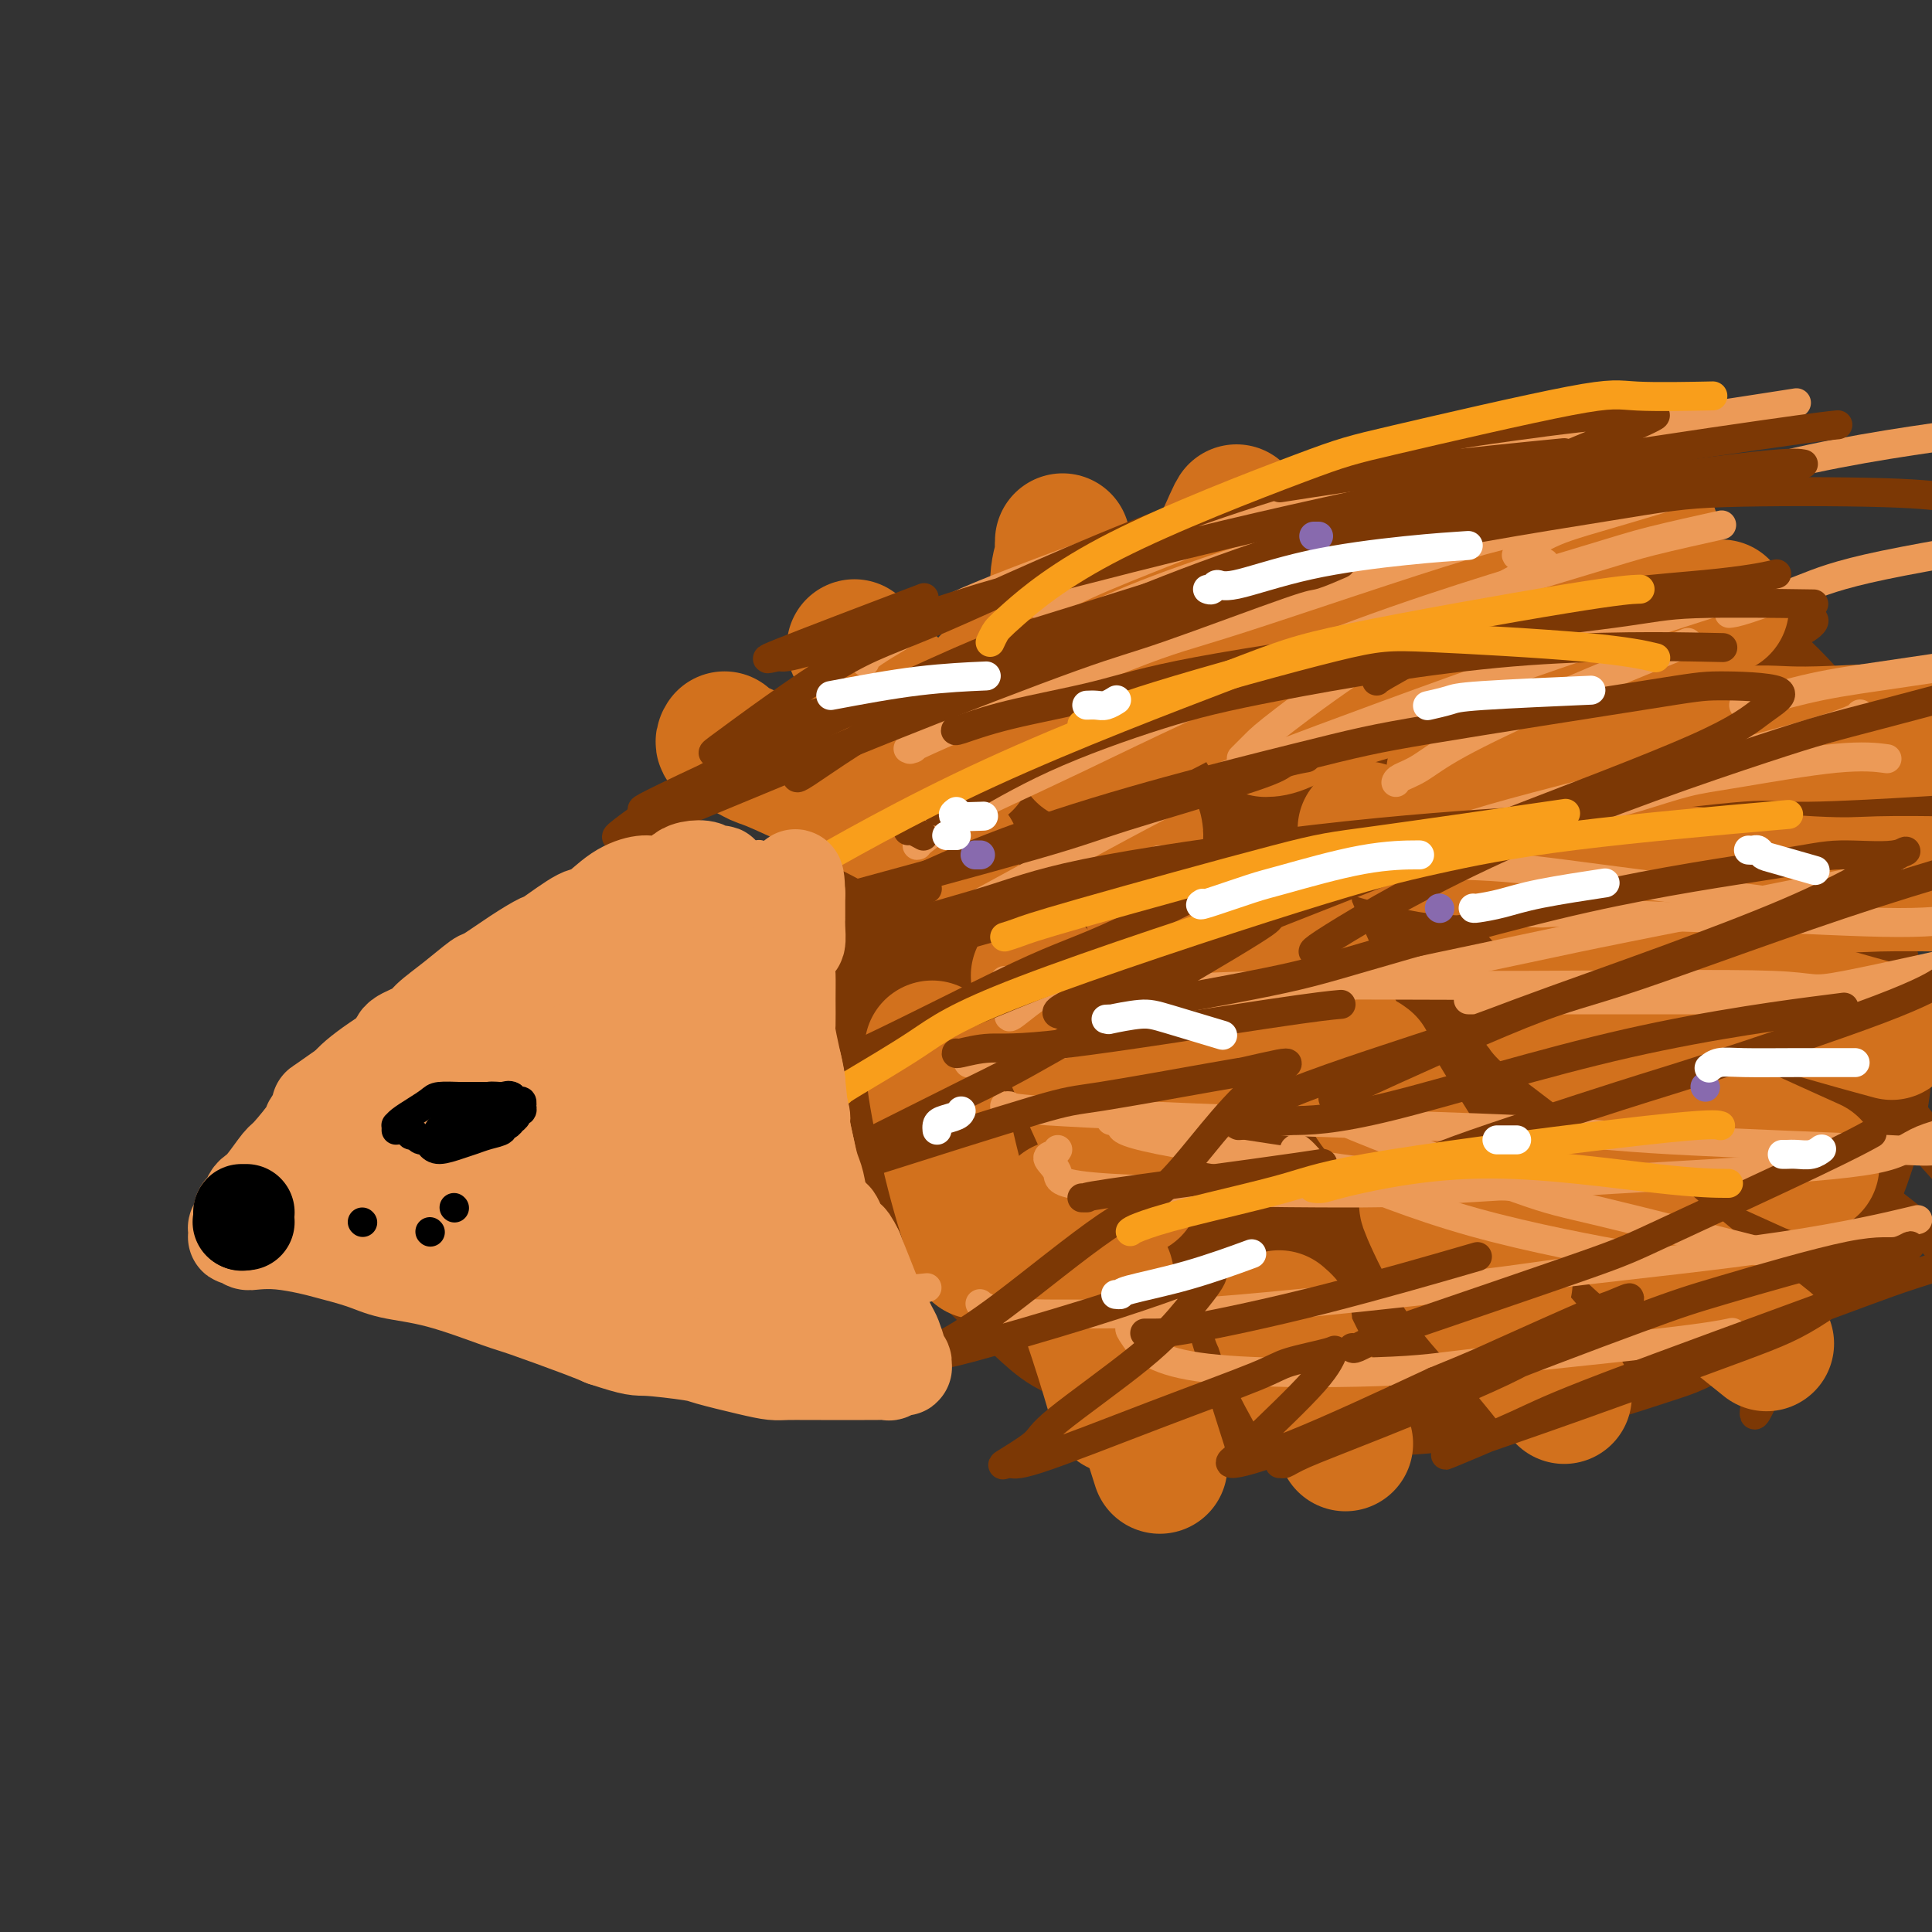 <svg viewBox='0 0 400 400' version='1.1' xmlns='http://www.w3.org/2000/svg' xmlns:xlink='http://www.w3.org/1999/xlink'><rect x="0" y="0" width="400" height="400" fill="#333333" stroke="none"/><g fill='none' stroke='#7C3805' stroke-width='6' stroke-linecap='round' stroke-linejoin='round'><path d='M159,159c-4.041,1.729 -8.081,3.457 1,0c9.081,-3.457 31.285,-12.100 38,-14c6.715,-1.900 -2.058,2.941 -7,6c-4.942,3.059 -6.054,4.335 -7,5c-0.946,0.665 -1.727,0.720 -2,1c-0.273,0.280 -0.037,0.787 0,1c0.037,0.213 -0.123,0.133 3,-2c3.123,-2.133 9.530,-6.320 18,-11c8.470,-4.680 19.004,-9.855 25,-13c5.996,-3.145 7.456,-4.260 14,-7c6.544,-2.740 18.173,-7.104 27,-10c8.827,-2.896 14.850,-4.323 18,-5c3.150,-0.677 3.425,-0.605 5,-1c1.575,-0.395 4.450,-1.256 5,-1c0.550,0.256 -1.225,1.628 -3,3'/><path d='M294,111c-3.753,2.359 -11.636,6.755 -16,9c-4.364,2.245 -5.210,2.338 -11,5c-5.790,2.662 -16.523,7.893 -22,11c-5.477,3.107 -5.696,4.091 -10,7c-4.304,2.909 -12.692,7.742 -18,11c-5.308,3.258 -7.535,4.942 -9,6c-1.465,1.058 -2.169,1.490 3,0c5.169,-1.490 16.210,-4.902 22,-7c5.790,-2.098 6.329,-2.881 14,-6c7.671,-3.119 22.473,-8.573 30,-11c7.527,-2.427 7.781,-1.828 13,-3c5.219,-1.172 15.405,-4.116 22,-6c6.595,-1.884 9.598,-2.707 11,-3c1.402,-0.293 1.201,-0.055 2,0c0.799,0.055 2.597,-0.074 1,1c-1.597,1.074 -6.589,3.350 -9,5c-2.411,1.650 -2.240,2.673 -8,6c-5.760,3.327 -17.451,8.956 -23,12c-5.549,3.044 -4.955,3.502 -9,6c-4.045,2.498 -12.729,7.035 -18,10c-5.271,2.965 -7.130,4.359 -8,5c-0.870,0.641 -0.750,0.529 -1,1c-0.250,0.471 -0.871,1.524 6,-1c6.871,-2.524 21.233,-8.627 29,-12c7.767,-3.373 8.940,-4.018 16,-7c7.060,-2.982 20.008,-8.302 31,-12c10.992,-3.698 20.029,-5.775 25,-7c4.971,-1.225 5.877,-1.599 8,-2c2.123,-0.401 5.464,-0.829 7,-1c1.536,-0.171 1.268,-0.086 1,0'/><path d='M373,128c5.924,-0.555 0.234,3.056 -3,4c-3.234,0.944 -4.011,-0.780 -7,4c-2.989,4.780 -8.189,16.065 -4,19c4.189,2.935 17.768,-2.480 24,-5c6.232,-2.520 5.118,-2.147 7,-2c1.882,0.147 6.759,0.066 9,0c2.241,-0.066 1.847,-0.119 2,0c0.153,0.119 0.854,0.410 -1,2c-1.854,1.590 -6.264,4.479 -9,6c-2.736,1.521 -3.799,1.675 -7,3c-3.201,1.325 -8.540,3.822 -14,6c-5.460,2.178 -11.040,4.037 -14,5c-2.960,0.963 -3.300,1.030 -6,1c-2.700,-0.030 -7.760,-0.156 -10,0c-2.240,0.156 -1.658,0.593 -3,0c-1.342,-0.593 -4.607,-2.215 -7,-4c-2.393,-1.785 -3.915,-3.731 -5,-5c-1.085,-1.269 -1.732,-1.860 -3,-3c-1.268,-1.140 -3.158,-2.827 -4,-4c-0.842,-1.173 -0.638,-1.830 -1,-2c-0.362,-0.170 -1.290,0.146 -1,0c0.290,-0.146 1.797,-0.756 3,-1c1.203,-0.244 2.101,-0.122 3,0'/><path d='M322,152c3.510,0.124 9.287,0.934 16,2c6.713,1.066 14.364,2.387 19,3c4.636,0.613 6.259,0.518 11,1c4.741,0.482 12.601,1.540 17,2c4.399,0.460 5.336,0.320 8,1c2.664,0.680 7.054,2.178 10,3c2.946,0.822 4.446,0.966 5,1c0.554,0.034 0.161,-0.044 0,0c-0.161,0.044 -0.089,0.209 -5,0c-4.911,-0.209 -14.804,-0.791 -20,-1c-5.196,-0.209 -5.696,-0.046 -13,0c-7.304,0.046 -21.411,-0.024 -29,0c-7.589,0.024 -8.661,0.144 -15,1c-6.339,0.856 -17.947,2.450 -26,4c-8.053,1.550 -12.553,3.056 -15,4c-2.447,0.944 -2.843,1.325 -4,2c-1.157,0.675 -3.075,1.644 -2,2c1.075,0.356 5.141,0.100 8,0c2.859,-0.100 4.509,-0.045 13,-1c8.491,-0.955 23.822,-2.921 32,-4c8.178,-1.079 9.203,-1.271 16,-2c6.797,-0.729 19.367,-1.996 29,-3c9.633,-1.004 16.329,-1.744 20,-2c3.671,-0.256 4.316,-0.028 6,0c1.684,0.028 4.406,-0.145 5,0c0.594,0.145 -0.941,0.606 -2,1c-1.059,0.394 -1.643,0.719 -9,3c-7.357,2.281 -21.487,6.519 -29,9c-7.513,2.481 -8.407,3.207 -15,6c-6.593,2.793 -18.884,7.655 -27,11c-8.116,3.345 -12.058,5.172 -16,7'/><path d='M310,202c-16.195,6.077 -7.683,2.770 -5,2c2.683,-0.770 -0.461,0.995 -2,2c-1.539,1.005 -1.471,1.248 1,1c2.471,-0.248 7.345,-0.987 16,-3c8.655,-2.013 21.092,-5.300 28,-7c6.908,-1.700 8.289,-1.815 14,-3c5.711,-1.185 15.752,-3.442 23,-5c7.248,-1.558 11.702,-2.419 14,-3c2.298,-0.581 2.438,-0.884 3,-1c0.562,-0.116 1.544,-0.045 2,0c0.456,0.045 0.385,0.065 -1,0c-1.385,-0.065 -4.084,-0.213 -10,0c-5.916,0.213 -15.049,0.789 -20,1c-4.951,0.211 -5.722,0.057 -10,0c-4.278,-0.057 -12.065,-0.017 -16,0c-3.935,0.017 -4.019,0.013 -6,0c-1.981,-0.013 -5.860,-0.033 -8,0c-2.140,0.033 -2.543,0.120 -3,0c-0.457,-0.120 -0.970,-0.446 -1,0c-0.030,0.446 0.421,1.665 4,4c3.579,2.335 10.284,5.785 14,8c3.716,2.215 4.443,3.196 9,6c4.557,2.804 12.943,7.430 17,10c4.057,2.570 3.785,3.085 7,6c3.215,2.915 9.918,8.229 13,11c3.082,2.771 2.542,2.998 4,5c1.458,2.002 4.913,5.780 7,8c2.087,2.220 2.807,2.884 3,3c0.193,0.116 -0.140,-0.315 0,0c0.140,0.315 0.754,1.376 0,0c-0.754,-1.376 -2.877,-5.188 -5,-9'/><path d='M402,238c-1.541,-2.398 -2.893,-3.893 -6,-8c-3.107,-4.107 -7.971,-10.827 -14,-17c-6.029,-6.173 -13.225,-11.801 -17,-15c-3.775,-3.199 -4.128,-3.970 -7,-6c-2.872,-2.030 -8.264,-5.319 -11,-7c-2.736,-1.681 -2.818,-1.755 -4,-2c-1.182,-0.245 -3.464,-0.662 -5,-1c-1.536,-0.338 -2.325,-0.597 -2,1c0.325,1.597 1.765,5.051 3,7c1.235,1.949 2.266,2.392 7,8c4.734,5.608 13.170,16.380 18,22c4.830,5.620 6.055,6.088 10,10c3.945,3.912 10.611,11.268 14,15c3.389,3.732 3.502,3.839 5,5c1.498,1.161 4.382,3.377 6,5c1.618,1.623 1.969,2.653 2,3c0.031,0.347 -0.260,0.010 -1,-1c-0.740,-1.010 -1.930,-2.693 -4,-4c-2.070,-1.307 -5.019,-2.236 -8,-8c-2.981,-5.764 -5.995,-16.361 -10,-10c-4.005,6.361 -9.003,29.681 -14,53'/><path d='M364,288c-1.970,8.646 0.104,3.760 1,2c0.896,-1.760 0.616,-0.393 0,0c-0.616,0.393 -1.566,-0.186 -2,-1c-0.434,-0.814 -0.353,-1.861 -3,-6c-2.647,-4.139 -8.021,-11.370 -13,-20c-4.979,-8.630 -9.562,-18.659 -12,-24c-2.438,-5.341 -2.731,-5.995 -5,-10c-2.269,-4.005 -6.515,-11.362 -9,-15c-2.485,-3.638 -3.209,-3.558 -4,-5c-0.791,-1.442 -1.650,-4.405 -3,-6c-1.350,-1.595 -3.191,-1.822 -4,-2c-0.809,-0.178 -0.584,-0.306 -1,0c-0.416,0.306 -1.471,1.045 -2,2c-0.529,0.955 -0.531,2.124 0,7c0.531,4.876 1.595,13.457 4,22c2.405,8.543 6.151,17.047 8,22c1.849,4.953 1.802,6.356 3,10c1.198,3.644 3.642,9.530 5,14c1.358,4.470 1.631,7.525 2,9c0.369,1.475 0.835,1.369 1,2c0.165,0.631 0.028,2.001 0,2c-0.028,-0.001 0.054,-1.371 0,-1c-0.054,0.371 -0.245,2.482 -3,-1c-2.755,-3.482 -8.076,-12.556 -11,-18c-2.924,-5.444 -3.452,-7.256 -6,-13c-2.548,-5.744 -7.116,-15.420 -11,-23c-3.884,-7.580 -7.082,-13.063 -9,-16c-1.918,-2.937 -2.555,-3.329 -4,-5c-1.445,-1.671 -3.699,-4.620 -5,-6c-1.301,-1.380 -1.651,-1.190 -2,-1'/><path d='M279,207c-2.285,-2.477 -2.496,-2.669 -3,-2c-0.504,0.669 -1.299,2.201 -2,3c-0.701,0.799 -1.307,0.867 0,5c1.307,4.133 4.525,12.331 6,17c1.475,4.669 1.205,5.809 3,11c1.795,5.191 5.655,14.432 9,22c3.345,7.568 6.175,13.461 8,17c1.825,3.539 2.645,4.722 4,7c1.355,2.278 3.244,5.651 4,7c0.756,1.349 0.378,0.675 0,0'/></g>
<g fill='none' stroke='#7C3805' stroke-width='28' stroke-linecap='round' stroke-linejoin='round'><path d='M307,134c0.196,0.118 0.393,0.236 0,0c-0.393,-0.236 -1.374,-0.824 -4,-2c-2.626,-1.176 -6.896,-2.938 -9,-4c-2.104,-1.062 -2.041,-1.423 -6,-2c-3.959,-0.577 -11.941,-1.371 -16,-2c-4.059,-0.629 -4.196,-1.094 -8,-1c-3.804,0.094 -11.273,0.747 -19,2c-7.727,1.253 -15.710,3.107 -20,4c-4.290,0.893 -4.886,0.824 -9,4c-4.114,3.176 -11.746,9.596 -16,13c-4.254,3.404 -5.129,3.793 -8,8c-2.871,4.207 -7.737,12.233 -10,22c-2.263,9.767 -1.922,21.275 -2,28c-0.078,6.725 -0.573,8.668 1,15c1.573,6.332 5.214,17.053 12,27c6.786,9.947 16.716,19.120 22,24c5.284,4.880 5.923,5.465 14,8c8.077,2.535 23.594,7.019 32,9c8.406,1.981 9.702,1.460 17,1c7.298,-0.460 20.597,-0.860 33,-3c12.403,-2.140 23.910,-6.019 30,-8c6.090,-1.981 6.764,-2.062 12,-6c5.236,-3.938 15.034,-11.732 20,-16c4.966,-4.268 5.101,-5.010 7,-10c1.899,-4.990 5.563,-14.229 6,-24c0.437,-9.771 -2.351,-20.074 -4,-26c-1.649,-5.926 -2.157,-7.475 -5,-12c-2.843,-4.525 -8.020,-12.027 -15,-19c-6.980,-6.973 -15.764,-13.416 -21,-17c-5.236,-3.584 -6.925,-4.310 -13,-6c-6.075,-1.690 -16.538,-4.345 -27,-7'/><path d='M301,134c-8.329,-2.121 -9.151,-0.925 -15,0c-5.849,0.925 -16.726,1.578 -27,5c-10.274,3.422 -19.946,9.615 -25,12c-5.054,2.385 -5.490,0.964 -12,8c-6.510,7.036 -19.095,22.530 -24,31c-4.905,8.470 -2.129,9.918 -2,12c0.129,2.082 -2.389,4.799 -2,12c0.389,7.201 3.687,18.888 6,25c2.313,6.112 3.643,6.650 8,11c4.357,4.350 11.743,12.513 22,17c10.257,4.487 23.386,5.297 31,6c7.614,0.703 9.713,1.298 17,0c7.287,-1.298 19.761,-4.489 32,-10c12.239,-5.511 24.242,-13.343 31,-18c6.758,-4.657 8.271,-6.138 14,-11c5.729,-4.862 15.675,-13.103 21,-26c5.325,-12.897 6.030,-30.449 6,-39c-0.030,-8.551 -0.796,-8.102 -5,-13c-4.204,-4.898 -11.848,-15.144 -22,-21c-10.152,-5.856 -22.814,-7.322 -30,-8c-7.186,-0.678 -8.896,-0.568 -17,1c-8.104,1.568 -22.603,4.594 -35,10c-12.397,5.406 -22.693,13.191 -28,17c-5.307,3.809 -5.624,3.640 -11,10c-5.376,6.360 -15.811,19.248 -21,26c-5.189,6.752 -5.133,7.366 -7,13c-1.867,5.634 -5.656,16.286 -5,26c0.656,9.714 5.759,18.490 10,24c4.241,5.510 7.621,7.755 11,10'/><path d='M222,264c6.075,4.597 15.763,11.088 27,13c11.237,1.912 24.022,-0.755 31,-2c6.978,-1.245 8.149,-1.068 15,-5c6.851,-3.932 19.381,-11.972 26,-17c6.619,-5.028 7.325,-7.045 12,-12c4.675,-4.955 13.318,-12.850 18,-21c4.682,-8.150 5.403,-16.555 6,-21c0.597,-4.445 1.072,-4.930 -1,-9c-2.072,-4.070 -6.690,-11.725 -15,-17c-8.310,-5.275 -20.312,-8.171 -27,-10c-6.688,-1.829 -8.063,-2.593 -16,-2c-7.937,0.593 -22.437,2.543 -30,4c-7.563,1.457 -8.189,2.422 -13,5c-4.811,2.578 -13.807,6.769 -20,13c-6.193,6.231 -9.585,14.503 -12,19c-2.415,4.497 -3.855,5.220 -4,11c-0.145,5.780 1.005,16.617 2,22c0.995,5.383 1.837,5.310 6,9c4.163,3.690 11.649,11.141 21,15c9.351,3.859 20.566,4.125 27,4c6.434,-0.125 8.086,-0.642 14,-3c5.914,-2.358 16.091,-6.558 24,-13c7.909,-6.442 13.551,-15.125 17,-20c3.449,-4.875 4.704,-5.941 6,-11c1.296,-5.059 2.634,-14.112 3,-19c0.366,-4.888 -0.238,-5.613 -3,-9c-2.762,-3.387 -7.682,-9.438 -15,-13c-7.318,-3.562 -17.034,-4.635 -23,-5c-5.966,-0.365 -8.183,-0.021 -13,1c-4.817,1.021 -12.233,2.720 -19,6c-6.767,3.280 -12.883,8.140 -19,13'/><path d='M247,190c-4.069,3.087 -4.743,4.305 -6,10c-1.257,5.695 -3.099,15.865 -4,22c-0.901,6.135 -0.863,8.233 1,11c1.863,2.767 5.550,6.204 8,9c2.450,2.796 3.662,4.953 8,6c4.338,1.047 11.801,0.985 16,1c4.199,0.015 5.133,0.106 9,-2c3.867,-2.106 10.668,-6.409 14,-9c3.332,-2.591 3.196,-3.468 4,-6c0.804,-2.532 2.549,-6.718 2,-11c-0.549,-4.282 -3.391,-8.661 -5,-11c-1.609,-2.339 -1.984,-2.638 -6,-4c-4.016,-1.362 -11.675,-3.788 -16,-5c-4.325,-1.212 -5.318,-1.211 -9,0c-3.682,1.211 -10.052,3.632 -14,6c-3.948,2.368 -5.474,4.684 -7,7'/><path d='M242,214c-3.393,2.777 -1.377,3.218 -1,5c0.377,1.782 -0.887,4.905 2,8c2.887,3.095 9.923,6.164 14,8c4.077,1.836 5.195,2.440 11,1c5.805,-1.440 16.296,-4.925 22,-7c5.704,-2.075 6.621,-2.740 10,-6c3.379,-3.260 9.219,-9.114 13,-14c3.781,-4.886 5.501,-8.803 6,-11c0.499,-2.197 -0.224,-2.673 -1,-4c-0.776,-1.327 -1.605,-3.505 -5,-5c-3.395,-1.495 -9.354,-2.305 -13,-3c-3.646,-0.695 -4.978,-1.273 -9,0c-4.022,1.273 -10.734,4.398 -14,6c-3.266,1.602 -3.086,1.681 -5,4c-1.914,2.319 -5.922,6.877 -8,11c-2.078,4.123 -2.224,7.810 -2,10c0.224,2.190 0.820,2.882 2,5c1.180,2.118 2.943,5.662 7,7c4.057,1.338 10.407,0.468 14,0c3.593,-0.468 4.430,-0.536 8,-3c3.570,-2.464 9.874,-7.324 13,-10c3.126,-2.676 3.076,-3.169 4,-5c0.924,-1.831 2.824,-5.000 3,-7c0.176,-2.000 -1.371,-2.830 -2,-4c-0.629,-1.170 -0.340,-2.678 -4,-3c-3.660,-0.322 -11.269,0.544 -15,1c-3.731,0.456 -3.583,0.503 -6,2c-2.417,1.497 -7.401,4.442 -10,7c-2.599,2.558 -2.815,4.727 -3,6c-0.185,1.273 -0.339,1.649 0,3c0.339,1.351 1.169,3.675 2,6'/><path d='M275,222c1.811,1.980 5.337,2.429 7,3c1.663,0.571 1.462,1.263 4,0c2.538,-1.263 7.815,-4.481 10,-6c2.185,-1.519 1.278,-1.341 2,-3c0.722,-1.659 3.074,-5.156 3,-8c-0.074,-2.844 -2.574,-5.034 -4,-6c-1.426,-0.966 -1.777,-0.709 -5,-1c-3.223,-0.291 -9.317,-1.130 -16,3c-6.683,4.130 -13.956,13.231 -18,19c-4.044,5.769 -4.858,8.207 -7,12c-2.142,3.793 -5.612,8.941 -7,11c-1.388,2.059 -0.694,1.030 0,0'/></g>
<g fill='none' stroke='#D2711D' stroke-width='28' stroke-linecap='round' stroke-linejoin='round'><path d='M186,155c0.000,0.000 0.100,0.100 0.1,0.1'/><path d='M150,153c-0.229,0.368 -0.459,0.735 0,1c0.459,0.265 1.605,0.426 3,1c1.395,0.574 3.038,1.559 4,2c0.962,0.441 1.244,0.336 5,2c3.756,1.664 10.986,5.095 15,7c4.014,1.905 4.811,2.282 8,4c3.189,1.718 8.768,4.777 11,6c2.232,1.223 1.116,0.612 0,0'/><path d='M177,134c-0.092,-0.065 -0.185,-0.129 0,0c0.185,0.129 0.646,0.453 1,1c0.354,0.547 0.600,1.318 1,2c0.400,0.682 0.952,1.276 3,3c2.048,1.724 5.590,4.580 9,8c3.410,3.420 6.689,7.406 8,9c1.311,1.594 0.656,0.797 0,0'/><path d='M220,112c0.011,0.454 0.022,0.908 0,1c-0.022,0.092 -0.075,-0.179 0,0c0.075,0.179 0.280,0.808 0,2c-0.280,1.192 -1.044,2.948 -1,6c0.044,3.052 0.896,7.398 2,14c1.104,6.602 2.458,15.458 3,19c0.542,3.542 0.271,1.771 0,0'/><path d='M256,106c-0.186,0.294 -0.373,0.588 -1,2c-0.627,1.412 -1.696,3.942 -3,6c-1.304,2.058 -2.844,3.644 -5,8c-2.156,4.356 -4.926,11.480 -7,17c-2.074,5.520 -3.450,9.434 -4,11c-0.550,1.566 -0.275,0.783 0,0'/><path d='M205,141c3.054,-1.234 6.108,-2.469 9,-4c2.892,-1.531 5.620,-3.359 13,-7c7.380,-3.641 19.410,-9.096 32,-14c12.590,-4.904 25.740,-9.258 31,-11c5.260,-1.742 2.630,-0.871 0,0'/><path d='M237,148c-0.058,0.229 -0.116,0.458 1,0c1.116,-0.458 3.407,-1.605 6,-3c2.593,-1.395 5.488,-3.040 13,-6c7.512,-2.960 19.643,-7.237 33,-12c13.357,-4.763 27.942,-10.013 37,-13c9.058,-2.987 12.588,-3.711 14,-4c1.412,-0.289 0.706,-0.145 0,0'/><path d='M262,151c0.891,-0.012 1.782,-0.025 4,-1c2.218,-0.975 5.763,-2.913 16,-6c10.237,-3.087 27.167,-7.322 38,-10c10.833,-2.678 15.571,-3.798 21,-5c5.429,-1.202 11.551,-2.486 14,-3c2.449,-0.514 1.224,-0.257 0,0'/><path d='M301,160c0.328,0.304 0.657,0.608 3,0c2.343,-0.608 6.702,-2.128 11,-3c4.298,-0.872 8.536,-1.095 17,-2c8.464,-0.905 21.155,-2.490 28,-3c6.845,-0.510 7.843,0.055 14,0c6.157,-0.055 17.473,-0.730 22,-1c4.527,-0.270 2.263,-0.135 0,0'/><path d='M284,172c-1.157,-0.335 -2.314,-0.671 0,0c2.314,0.671 8.098,2.348 12,3c3.902,0.652 5.924,0.280 13,1c7.076,0.720 19.208,2.533 32,4c12.792,1.467 26.243,2.589 34,3c7.757,0.411 9.819,0.111 14,0c4.181,-0.111 10.480,-0.032 13,0c2.520,0.032 1.260,0.016 0,0'/><path d='M319,184c-0.076,0.407 -0.153,0.815 0,1c0.153,0.185 0.535,0.149 2,1c1.465,0.851 4.011,2.590 6,4c1.989,1.410 3.420,2.491 9,5c5.580,2.509 15.310,6.445 26,10c10.690,3.555 22.340,6.730 27,8c4.660,1.270 2.330,0.635 0,0'/><path d='M319,208c0.557,0.468 1.114,0.937 1,1c-0.114,0.063 -0.898,-0.279 2,2c2.898,2.279 9.478,7.178 13,10c3.522,2.822 3.987,3.568 11,7c7.013,3.432 20.575,9.552 26,12c5.425,2.448 2.712,1.224 0,0'/><path d='M328,244c0.142,-0.332 0.284,-0.663 1,0c0.716,0.663 2.006,2.322 3,4c0.994,1.678 1.691,3.375 8,9c6.309,5.625 18.231,15.179 23,19c4.769,3.821 2.384,1.911 0,0'/><path d='M296,250c-0.531,-0.743 -1.062,-1.486 0,1c1.062,2.486 3.718,8.203 7,13c3.282,4.797 7.191,8.676 11,13c3.809,4.324 7.517,9.093 9,11c1.483,1.907 0.742,0.954 0,0'/><path d='M265,273c-0.149,-0.129 -0.298,-0.257 0,0c0.298,0.257 1.044,0.900 1,1c-0.044,0.100 -0.878,-0.344 0,2c0.878,2.344 3.467,7.477 6,12c2.533,4.523 5.009,8.435 6,10c0.991,1.565 0.495,0.782 0,0'/><path d='M229,264c0.155,0.607 0.310,1.214 0,1c-0.310,-0.214 -1.083,-1.250 1,6c2.083,7.250 7.024,22.786 9,29c1.976,6.214 0.988,3.107 0,0'/><path d='M220,250c0.429,0.207 0.858,0.415 1,2c0.142,1.585 -0.003,4.549 1,9c1.003,4.451 3.155,10.391 5,16c1.845,5.609 3.384,10.888 4,13c0.616,2.112 0.308,1.056 0,0'/><path d='M193,217c0.089,2.577 0.179,5.155 1,10c0.821,4.845 2.375,11.958 4,18c1.625,6.042 3.321,11.012 4,13c0.679,1.988 0.339,0.994 0,0'/><path d='M215,202c0.164,0.155 0.329,0.309 1,2c0.671,1.691 1.850,4.917 4,10c2.150,5.083 5.271,12.022 8,18c2.729,5.978 5.065,10.994 6,13c0.935,2.006 0.467,1.003 0,0'/><path d='M235,172c0.112,0.549 0.223,1.097 0,1c-0.223,-0.097 -0.781,-0.841 1,6c1.781,6.841 5.903,21.265 9,30c3.097,8.735 5.171,11.781 6,13c0.829,1.219 0.415,0.609 0,0'/><path d='M266,188c-0.190,0.268 -0.381,0.536 1,4c1.381,3.464 4.333,10.125 7,16c2.667,5.875 5.048,10.964 6,13c0.952,2.036 0.476,1.018 0,0'/><path d='M283,220c-1.378,-1.022 -2.756,-2.044 2,6c4.756,8.044 15.644,25.156 20,32c4.356,6.844 2.178,3.422 0,0'/><path d='M285,229c-1.067,-1.533 -2.133,-3.067 3,4c5.133,7.067 16.467,22.733 21,29c4.533,6.267 2.267,3.133 0,0'/></g>
<g fill='none' stroke='#EC9A57' stroke-width='6' stroke-linecap='round' stroke-linejoin='round'><path d='M257,157c1.040,-1.042 2.080,-2.084 3,-3c0.920,-0.916 1.719,-1.707 6,-5c4.281,-3.293 12.044,-9.089 20,-14c7.956,-4.911 16.103,-8.938 22,-12c5.897,-3.062 9.542,-5.161 11,-6c1.458,-0.839 0.729,-0.420 0,0'/><path d='M289,162c0.093,-0.288 0.186,-0.576 1,-1c0.814,-0.424 2.348,-0.984 4,-2c1.652,-1.016 3.422,-2.489 8,-5c4.578,-2.511 11.963,-6.061 21,-10c9.037,-3.939 19.725,-8.268 24,-10c4.275,-1.732 2.138,-0.866 0,0'/><path d='M328,167c0.614,0.145 1.228,0.290 3,0c1.772,-0.290 4.704,-1.016 8,-2c3.296,-0.984 6.958,-2.225 10,-3c3.042,-0.775 5.465,-1.084 11,-2c5.535,-0.916 14.183,-2.439 20,-3c5.817,-0.561 8.805,-0.160 10,0c1.195,0.160 0.598,0.080 0,0'/><path d='M317,189c0.258,-0.009 0.516,-0.018 1,0c0.484,0.018 1.196,0.062 2,0c0.804,-0.062 1.702,-0.231 8,0c6.298,0.231 17.997,0.860 24,1c6.003,0.140 6.310,-0.210 13,0c6.690,0.210 19.763,0.980 28,1c8.237,0.020 11.639,-0.708 13,-1c1.361,-0.292 0.680,-0.146 0,0'/><path d='M304,207c1.242,0.000 2.485,0.000 9,0c6.515,0.000 18.303,0.000 31,0c12.697,0.000 26.303,0.000 35,0c8.697,-0.000 12.485,0.000 14,0c1.515,-0.000 0.758,0.000 0,0'/><path d='M278,232c0.009,-0.029 0.019,-0.059 0,0c-0.019,0.059 -0.066,0.206 7,3c7.066,2.794 21.244,8.233 29,11c7.756,2.767 9.088,2.860 18,5c8.912,2.140 25.403,6.326 32,8c6.597,1.674 3.298,0.837 0,0'/><path d='M268,238c0.219,-0.202 0.438,-0.403 1,0c0.562,0.403 1.465,1.412 2,2c0.535,0.588 0.700,0.756 6,3c5.300,2.244 15.735,6.566 28,10c12.265,3.434 26.362,5.981 32,7c5.638,1.019 2.819,0.509 0,0'/><path d='M230,232c0.913,0.243 1.826,0.485 2,1c0.174,0.515 -0.393,1.301 8,3c8.393,1.699 25.744,4.311 38,6c12.256,1.689 19.415,2.455 26,3c6.585,0.545 12.596,0.870 15,1c2.404,0.130 1.202,0.065 0,0'/><path d='M203,220c-2.442,0.188 -4.884,0.376 2,-1c6.884,-1.376 23.095,-4.315 32,-6c8.905,-1.685 10.506,-2.115 24,-5c13.494,-2.885 38.881,-8.223 52,-11c13.119,-2.777 13.970,-2.992 24,-5c10.030,-2.008 29.239,-5.810 40,-8c10.761,-2.190 13.075,-2.769 14,-3c0.925,-0.231 0.463,-0.116 0,0'/><path d='M209,210c-0.141,0.472 -0.283,0.943 1,0c1.283,-0.943 3.989,-3.302 7,-5c3.011,-1.698 6.327,-2.736 20,-8c13.673,-5.264 37.702,-14.756 51,-20c13.298,-5.244 15.863,-6.241 30,-10c14.137,-3.759 39.845,-10.281 53,-14c13.155,-3.719 13.759,-4.634 14,-5c0.241,-0.366 0.121,-0.183 0,0'/><path d='M198,189c-2.215,1.491 -4.431,2.983 3,-1c7.431,-3.983 24.508,-13.440 35,-19c10.492,-5.560 14.400,-7.222 27,-12c12.600,-4.778 33.892,-12.671 52,-19c18.108,-6.329 33.031,-11.094 39,-13c5.969,-1.906 2.985,-0.953 0,0'/><path d='M190,175c-0.210,0.075 -0.420,0.151 1,-1c1.420,-1.151 4.471,-3.528 9,-6c4.529,-2.472 10.536,-5.038 23,-11c12.464,-5.962 31.384,-15.321 51,-23c19.616,-7.679 39.928,-13.677 51,-17c11.072,-3.323 12.904,-3.972 17,-5c4.096,-1.028 10.456,-2.437 13,-3c2.544,-0.563 1.272,-0.282 0,0'/><path d='M188,155c0.793,-0.112 1.586,-0.223 1,0c-0.586,0.223 -2.551,0.782 6,-3c8.551,-3.782 27.618,-11.904 38,-16c10.382,-4.096 12.080,-4.167 24,-8c11.920,-3.833 34.061,-11.430 46,-15c11.939,-3.570 13.676,-3.115 18,-4c4.324,-0.885 11.235,-3.110 14,-4c2.765,-0.890 1.382,-0.445 0,0'/><path d='M196,144c-0.165,-0.279 -0.330,-0.558 2,-2c2.330,-1.442 7.154,-4.047 13,-7c5.846,-2.953 12.713,-6.252 19,-9c6.287,-2.748 11.995,-4.943 24,-9c12.005,-4.057 30.309,-9.977 46,-14c15.691,-4.023 28.769,-6.149 34,-7c5.231,-0.851 2.616,-0.425 0,0'/><path d='M179,137c0.054,0.055 0.109,0.110 0,0c-0.109,-0.110 -0.380,-0.385 2,-2c2.380,-1.615 7.413,-4.570 12,-7c4.587,-2.430 8.729,-4.336 21,-9c12.271,-4.664 32.671,-12.085 52,-18c19.329,-5.915 37.589,-10.323 48,-13c10.411,-2.677 12.975,-3.622 14,-4c1.025,-0.378 0.513,-0.189 0,0'/><path d='M215,125c0.357,0.279 0.715,0.558 2,0c1.285,-0.558 3.498,-1.952 8,-4c4.502,-2.048 11.293,-4.749 17,-7c5.707,-2.251 10.330,-4.051 23,-8c12.670,-3.949 33.386,-10.048 45,-13c11.614,-2.952 14.127,-2.756 24,-4c9.873,-1.244 27.107,-3.927 34,-5c6.893,-1.073 3.447,-0.537 0,0'/><path d='M314,115c-0.111,-0.052 -0.222,-0.104 1,-1c1.222,-0.896 3.777,-2.635 7,-4c3.223,-1.365 7.115,-2.355 16,-5c8.885,-2.645 22.765,-6.943 37,-10c14.235,-3.057 28.826,-4.871 37,-6c8.174,-1.129 9.931,-1.573 14,-2c4.069,-0.427 10.448,-0.836 13,-1c2.552,-0.164 1.276,-0.082 0,0'/><path d='M358,127c0.703,-0.076 1.406,-0.152 4,-1c2.594,-0.848 7.078,-2.469 11,-4c3.922,-1.531 7.280,-2.971 17,-5c9.720,-2.029 25.801,-4.647 34,-6c8.199,-1.353 8.515,-1.441 16,-2c7.485,-0.559 22.139,-1.588 28,-2c5.861,-0.412 2.931,-0.206 0,0'/><path d='M361,146c0.694,-0.141 1.388,-0.283 4,-1c2.612,-0.717 7.143,-2.010 12,-3c4.857,-0.990 10.042,-1.677 19,-3c8.958,-1.323 21.690,-3.282 33,-4c11.310,-0.718 21.199,-0.193 28,0c6.801,0.193 10.515,0.055 12,0c1.485,-0.055 0.743,-0.028 0,0'/><path d='M240,178c1.371,0.025 2.742,0.050 4,0c1.258,-0.050 2.403,-0.174 13,0c10.597,0.174 30.644,0.644 42,1c11.356,0.356 14.019,0.596 25,2c10.981,1.404 30.280,3.973 38,5c7.720,1.027 3.860,0.514 0,0'/><path d='M208,203c0.171,0.318 0.341,0.636 2,1c1.659,0.364 4.806,0.775 10,1c5.194,0.225 12.437,0.263 19,0c6.563,-0.263 12.448,-0.829 25,-1c12.552,-0.171 31.772,0.051 52,0c20.228,-0.051 41.463,-0.374 51,0c9.537,0.374 7.375,1.447 15,0c7.625,-1.447 25.036,-5.413 32,-7c6.964,-1.587 3.482,-0.793 0,0'/><path d='M208,229c0.473,-0.065 0.947,-0.131 1,0c0.053,0.131 -0.313,0.458 8,1c8.313,0.542 25.306,1.297 45,2c19.694,0.703 42.087,1.353 55,2c12.913,0.647 16.344,1.292 29,2c12.656,0.708 34.537,1.478 45,2c10.463,0.522 9.509,0.794 16,-2c6.491,-2.794 20.426,-8.656 26,-11c5.574,-2.344 2.787,-1.172 0,0'/><path d='M219,238c-0.242,0.378 -0.483,0.757 -1,1c-0.517,0.243 -1.309,0.351 -1,1c0.309,0.649 1.720,1.839 2,3c0.280,1.161 -0.571,2.293 11,3c11.571,0.707 35.564,0.990 48,1c12.436,0.010 13.317,-0.253 25,-1c11.683,-0.747 34.169,-1.976 51,-3c16.831,-1.024 28.006,-1.841 34,-3c5.994,-1.159 6.806,-2.658 10,-4c3.194,-1.342 8.770,-2.526 11,-3c2.230,-0.474 1.115,-0.237 0,0'/><path d='M203,270c-0.092,-0.082 -0.184,-0.165 0,0c0.184,0.165 0.642,0.577 2,1c1.358,0.423 3.614,0.856 9,1c5.386,0.144 13.900,0.000 20,0c6.100,-0.000 9.785,0.143 23,-1c13.215,-1.143 35.961,-3.571 48,-5c12.039,-1.429 13.371,-1.857 23,-3c9.629,-1.143 27.554,-3.000 41,-5c13.446,-2.000 22.413,-4.143 26,-5c3.587,-0.857 1.793,-0.429 0,0'/><path d='M235,274c0.111,0.437 0.222,0.875 0,1c-0.222,0.125 -0.776,-0.062 -1,0c-0.224,0.062 -0.118,0.371 1,2c1.118,1.629 3.246,4.576 13,6c9.754,1.424 27.133,1.323 37,1c9.867,-0.323 12.222,-0.870 22,-2c9.778,-1.130 26.979,-2.843 37,-4c10.021,-1.157 12.863,-1.759 14,-2c1.137,-0.241 0.568,-0.120 0,0'/></g>
<g fill='none' stroke='#7C3805' stroke-width='6' stroke-linecap='round' stroke-linejoin='round'><path d='M165,161c0.089,0.096 0.179,0.192 2,-1c1.821,-1.192 5.375,-3.673 9,-6c3.625,-2.327 7.321,-4.501 18,-10c10.679,-5.499 28.340,-14.325 48,-22c19.660,-7.675 41.318,-14.200 53,-18c11.682,-3.800 13.389,-4.874 25,-7c11.611,-2.126 33.126,-5.303 45,-7c11.874,-1.697 14.107,-1.913 15,-2c0.893,-0.087 0.447,-0.043 0,0'/><path d='M194,168c0.795,-0.065 1.589,-0.130 5,-2c3.411,-1.870 9.438,-5.545 17,-9c7.562,-3.455 16.659,-6.691 24,-9c7.341,-2.309 12.926,-3.691 25,-6c12.074,-2.309 30.635,-5.545 48,-7c17.365,-1.455 33.533,-1.130 40,-1c6.467,0.130 3.234,0.065 0,0'/><path d='M184,193c0.559,-0.411 1.118,-0.821 5,-2c3.882,-1.179 11.087,-3.125 17,-5c5.913,-1.875 10.533,-3.678 23,-6c12.467,-2.322 32.779,-5.164 50,-7c17.221,-1.836 31.349,-2.668 37,-3c5.651,-0.332 2.826,-0.166 0,0'/><path d='M198,218c-0.072,0.127 -0.144,0.255 1,0c1.144,-0.255 3.506,-0.891 6,-1c2.494,-0.109 5.122,0.311 16,-1c10.878,-1.311 30.006,-4.353 41,-6c10.994,-1.647 13.856,-1.899 15,-2c1.144,-0.101 0.572,-0.050 0,0'/><path d='M224,248c0.624,0.008 1.247,0.016 1,0c-0.247,-0.016 -1.365,-0.056 5,-1c6.365,-0.944 20.214,-2.793 29,-4c8.786,-1.207 12.510,-1.774 14,-2c1.490,-0.226 0.745,-0.113 0,0'/><path d='M237,276c0.526,-0.005 1.053,-0.010 2,0c0.947,0.010 2.316,0.033 8,-1c5.684,-1.033 15.684,-3.124 27,-6c11.316,-2.876 23.947,-6.536 29,-8c5.053,-1.464 2.526,-0.732 0,0'/><path d='M280,279c0.065,0.187 0.129,0.373 1,0c0.871,-0.373 2.547,-1.306 4,-2c1.453,-0.694 2.681,-1.150 11,-4c8.319,-2.850 23.729,-8.095 32,-11c8.271,-2.905 9.402,-3.469 17,-7c7.598,-3.531 21.661,-10.027 30,-14c8.339,-3.973 10.954,-5.421 12,-6c1.046,-0.579 0.523,-0.290 0,0'/><path d='M295,241c0.659,0.032 1.318,0.064 1,0c-0.318,-0.064 -1.611,-0.224 6,-3c7.611,-2.776 24.128,-8.166 33,-11c8.872,-2.834 10.100,-3.110 19,-6c8.900,-2.890 25.473,-8.393 35,-12c9.527,-3.607 12.008,-5.316 13,-6c0.992,-0.684 0.496,-0.342 0,0'/><path d='M276,227c0.889,-0.194 1.779,-0.388 1,0c-0.779,0.388 -3.225,1.357 4,-2c7.225,-3.357 24.123,-11.040 34,-15c9.877,-3.960 12.735,-4.196 24,-8c11.265,-3.804 30.937,-11.174 49,-17c18.063,-5.826 34.517,-10.107 44,-13c9.483,-2.893 11.995,-4.398 13,-5c1.005,-0.602 0.502,-0.301 0,0'/><path d='M275,198c-0.425,0.146 -0.850,0.292 -1,0c-0.150,-0.292 -0.026,-1.023 -1,-1c-0.974,0.023 -3.046,0.798 3,-3c6.046,-3.798 20.209,-12.170 38,-20c17.791,-7.830 39.209,-15.117 51,-19c11.791,-3.883 13.954,-4.360 24,-7c10.046,-2.640 27.974,-7.441 38,-10c10.026,-2.559 12.150,-2.874 13,-3c0.850,-0.126 0.425,-0.063 0,0'/><path d='M285,141c0.029,0.012 0.058,0.024 0,0c-0.058,-0.024 -0.203,-0.084 5,-3c5.203,-2.916 15.756,-8.689 28,-12c12.244,-3.311 26.181,-4.161 35,-5c8.819,-0.839 12.520,-1.668 14,-2c1.480,-0.332 0.740,-0.166 0,0'/><path d='M188,172c0.196,-0.113 0.393,-0.226 1,0c0.607,0.226 1.625,0.792 2,1c0.375,0.208 0.107,0.060 0,0c-0.107,-0.060 -0.054,-0.030 0,0'/><path d='M144,194c0.497,-0.267 0.994,-0.535 3,-1c2.006,-0.465 5.522,-1.129 9,-2c3.478,-0.871 6.918,-1.949 18,-5c11.082,-3.051 29.807,-8.075 40,-11c10.193,-2.925 11.853,-3.751 19,-6c7.147,-2.249 19.782,-5.923 26,-8c6.218,-2.077 6.020,-2.559 7,-3c0.980,-0.441 3.137,-0.840 4,-1c0.863,-0.160 0.431,-0.080 0,0'/><path d='M138,211c0.144,-0.012 0.289,-0.024 1,0c0.711,0.024 1.989,0.086 6,-1c4.011,-1.086 10.754,-3.318 16,-5c5.246,-1.682 8.994,-2.812 20,-6c11.006,-3.188 29.270,-8.434 39,-11c9.730,-2.566 10.927,-2.454 17,-4c6.073,-1.546 17.021,-4.751 22,-6c4.979,-1.249 3.989,-0.542 5,-1c1.011,-0.458 4.024,-2.080 -2,1c-6.024,3.080 -21.084,10.864 -30,15c-8.916,4.136 -11.688,4.625 -21,9c-9.312,4.375 -25.165,12.637 -37,18c-11.835,5.363 -19.654,7.826 -23,9c-3.346,1.174 -2.220,1.060 -6,3c-3.780,1.940 -12.465,5.933 2,0c14.465,-5.933 52.079,-21.793 70,-29c17.921,-7.207 16.150,-5.760 18,-6c1.850,-0.240 7.321,-2.167 13,-4c5.679,-1.833 11.566,-3.573 14,-4c2.434,-0.427 1.414,0.460 1,1c-0.414,0.540 -0.221,0.735 -9,6c-8.779,5.265 -26.530,15.602 -36,21c-9.470,5.398 -10.658,5.858 -17,9c-6.342,3.142 -17.837,8.968 -24,12c-6.163,3.032 -6.995,3.271 -8,4c-1.005,0.729 -2.182,1.947 -1,2c1.182,0.053 4.723,-1.057 14,-4c9.277,-2.943 24.291,-7.717 32,-10c7.709,-2.283 8.114,-2.076 14,-3c5.886,-0.924 17.253,-2.978 23,-4c5.747,-1.022 5.873,-1.011 6,-1'/><path d='M257,222c15.175,-3.466 9.114,-2.130 3,3c-6.114,5.130 -12.280,14.053 -17,19c-4.720,4.947 -7.994,5.917 -14,10c-6.006,4.083 -14.745,11.278 -21,16c-6.255,4.722 -10.027,6.971 -12,8c-1.973,1.029 -2.148,0.837 -2,1c0.148,0.163 0.618,0.682 1,1c0.382,0.318 0.678,0.434 6,-1c5.322,-1.434 15.672,-4.417 24,-7c8.328,-2.583 14.634,-4.765 18,-6c3.366,-1.235 3.791,-1.523 5,-2c1.209,-0.477 3.202,-1.144 3,0c-0.202,1.144 -2.599,4.097 -5,7c-2.401,2.903 -4.805,5.754 -10,10c-5.195,4.246 -13.182,9.887 -17,13c-3.818,3.113 -3.468,3.697 -5,5c-1.532,1.303 -4.947,3.324 -6,4c-1.053,0.676 0.257,0.007 1,0c0.743,-0.007 0.918,0.646 6,-1c5.082,-1.646 15.072,-5.593 24,-9c8.928,-3.407 16.795,-6.275 21,-8c4.205,-1.725 4.747,-2.308 7,-3c2.253,-0.692 6.215,-1.494 8,-2c1.785,-0.506 1.392,-0.715 1,0c-0.392,0.715 -0.782,2.354 -4,6c-3.218,3.646 -9.263,9.297 -12,12c-2.737,2.703 -2.167,2.456 -3,3c-0.833,0.544 -3.071,1.877 -2,2c1.071,0.123 5.449,-0.965 13,-4c7.551,-3.035 18.276,-8.018 29,-13'/><path d='M297,286c8.633,-3.525 9.214,-3.838 14,-6c4.786,-2.162 13.775,-6.174 18,-8c4.225,-1.826 3.686,-1.466 5,-2c1.314,-0.534 4.479,-1.962 3,-1c-1.479,0.962 -7.604,4.314 -12,7c-4.396,2.686 -7.062,4.705 -14,8c-6.938,3.295 -18.148,7.865 -26,11c-7.852,3.135 -12.346,4.833 -15,6c-2.654,1.167 -3.467,1.802 -4,2c-0.533,0.198 -0.784,-0.042 -1,0c-0.216,0.042 -0.397,0.367 5,-2c5.397,-2.367 16.370,-7.426 30,-13c13.630,-5.574 29.915,-11.662 39,-15c9.085,-3.338 10.968,-3.926 18,-6c7.032,-2.074 19.212,-5.633 26,-7c6.788,-1.367 8.184,-0.542 10,-1c1.816,-0.458 4.053,-2.200 1,0c-3.053,2.200 -11.395,8.342 -17,12c-5.605,3.658 -8.474,4.831 -17,8c-8.526,3.169 -22.709,8.333 -33,12c-10.291,3.667 -16.691,5.837 -20,7c-3.309,1.163 -3.527,1.318 -5,2c-1.473,0.682 -4.202,1.891 -2,1c2.202,-0.891 9.335,-3.881 14,-6c4.665,-2.119 6.862,-3.366 19,-8c12.138,-4.634 34.217,-12.655 46,-17c11.783,-4.345 13.271,-5.015 23,-8c9.729,-2.985 27.701,-8.285 40,-12c12.299,-3.715 18.927,-5.846 23,-7c4.073,-1.154 5.592,-1.330 8,-2c2.408,-0.670 5.704,-1.835 9,-3'/><path d='M482,238c13.333,-4.000 6.667,-2.000 0,0'/><path d='M189,142c-0.693,0.000 -1.387,0.000 -1,0c0.387,-0.000 1.854,-0.001 -1,1c-2.854,1.001 -10.029,3.003 -14,4c-3.971,0.997 -4.738,0.988 -10,4c-5.262,3.012 -15.019,9.046 -20,12c-4.981,2.954 -5.186,2.830 -7,4c-1.814,1.170 -5.236,3.635 -7,5c-1.764,1.365 -1.870,1.631 0,1c1.870,-0.631 5.717,-2.159 15,-6c9.283,-3.841 24.003,-9.994 39,-16c14.997,-6.006 30.272,-11.865 39,-15c8.728,-3.135 10.911,-3.544 18,-6c7.089,-2.456 19.086,-6.957 25,-9c5.914,-2.043 5.746,-1.627 7,-2c1.254,-0.373 3.930,-1.535 5,-2c1.070,-0.465 0.535,-0.232 0,0'/><path d='M135,167c-2.477,0.838 -4.954,1.677 7,-4c11.954,-5.677 38.338,-17.868 52,-24c13.662,-6.132 14.600,-6.203 30,-11c15.400,-4.797 45.262,-14.318 61,-19c15.738,-4.682 17.352,-4.523 29,-6c11.648,-1.477 33.328,-4.590 45,-6c11.672,-1.410 13.335,-1.117 14,-1c0.665,0.117 0.333,0.059 0,0'/><path d='M162,150c0.321,0.087 0.641,0.173 1,0c0.359,-0.173 0.756,-0.606 5,-2c4.244,-1.394 12.333,-3.750 19,-6c6.667,-2.250 11.911,-4.394 26,-9c14.089,-4.606 37.023,-11.675 60,-17c22.977,-5.325 45.997,-8.905 59,-11c13.003,-2.095 15.991,-2.706 25,-3c9.009,-0.294 24.041,-0.271 33,0c8.959,0.271 11.845,0.792 13,1c1.155,0.208 0.577,0.104 0,0'/><path d='M161,156c-0.129,0.201 -0.258,0.401 -2,0c-1.742,-0.401 -5.096,-1.405 -8,-1c-2.904,0.405 -5.358,2.218 -1,-1c4.358,-3.218 15.530,-11.465 23,-16c7.470,-4.535 11.239,-5.356 22,-10c10.761,-4.644 28.513,-13.110 47,-20c18.487,-6.890 37.710,-12.202 48,-15c10.290,-2.798 11.648,-3.080 18,-4c6.352,-0.920 17.698,-2.477 24,-3c6.302,-0.523 7.561,-0.012 9,0c1.439,0.012 3.058,-0.474 0,1c-3.058,1.474 -10.794,4.910 -16,7c-5.206,2.090 -7.884,2.835 -18,5c-10.116,2.165 -27.671,5.752 -46,10c-18.329,4.248 -37.431,9.159 -48,12c-10.569,2.841 -12.606,3.614 -20,6c-7.394,2.386 -20.144,6.385 -26,8c-5.856,1.615 -4.817,0.845 -6,1c-1.183,0.155 -4.588,1.234 1,-1c5.588,-2.234 20.168,-7.781 26,-10c5.832,-2.219 2.916,-1.109 0,0'/><path d='M265,101c8.711,-1.356 17.422,-2.711 28,-4c10.578,-1.289 23.022,-2.511 28,-3c4.978,-0.489 2.489,-0.244 0,0'/><path d='M198,151c-0.256,0.246 -0.512,0.493 1,0c1.512,-0.493 4.790,-1.725 10,-3c5.210,-1.275 12.350,-2.594 18,-4c5.650,-1.406 9.808,-2.899 21,-5c11.192,-2.101 29.416,-4.812 46,-7c16.584,-2.188 31.528,-3.855 40,-5c8.472,-1.145 10.473,-1.770 17,-2c6.527,-0.230 17.579,-0.066 22,0c4.421,0.066 2.210,0.033 0,0'/><path d='M192,184c-3.910,1.570 -7.820,3.140 -11,4c-3.180,0.860 -5.632,1.010 -8,2c-2.368,0.990 -4.654,2.819 1,0c5.654,-2.819 19.248,-10.286 38,-17c18.752,-6.714 42.661,-12.674 56,-16c13.339,-3.326 16.107,-4.019 28,-6c11.893,-1.981 32.910,-5.249 44,-7c11.090,-1.751 12.251,-1.985 16,-2c3.749,-0.015 10.086,0.188 12,1c1.914,0.812 -0.594,2.234 -3,4c-2.406,1.766 -4.710,3.875 -14,8c-9.290,4.125 -25.565,10.265 -43,17c-17.435,6.735 -36.031,14.066 -46,18c-9.969,3.934 -11.310,4.471 -17,7c-5.690,2.529 -15.728,7.051 -20,9c-4.272,1.949 -2.778,1.324 -4,2c-1.222,0.676 -5.162,2.651 2,2c7.162,-0.651 25.424,-3.930 36,-6c10.576,-2.070 13.466,-2.931 24,-6c10.534,-3.069 28.711,-8.347 45,-12c16.289,-3.653 30.691,-5.682 39,-7c8.309,-1.318 10.527,-1.924 14,-2c3.473,-0.076 8.201,0.377 11,0c2.799,-0.377 3.669,-1.586 1,0c-2.669,1.586 -8.877,5.966 -23,12c-14.123,6.034 -36.159,13.723 -48,18c-11.841,4.277 -13.485,5.143 -22,8c-8.515,2.857 -23.901,7.704 -32,11c-8.099,3.296 -8.911,5.041 -10,6c-1.089,0.959 -2.454,1.131 -1,1c1.454,-0.131 5.727,-0.566 10,-1'/><path d='M267,232c3.833,-0.003 8.914,-0.011 21,-3c12.086,-2.989 31.177,-8.959 49,-13c17.823,-4.041 34.378,-6.155 41,-7c6.622,-0.845 3.311,-0.423 0,0'/></g>
<g fill='none' stroke='#F99E1B' stroke-width='6' stroke-linecap='round' stroke-linejoin='round'><path d='M138,199c-1.131,0.341 -2.262,0.682 0,-1c2.262,-1.682 7.918,-5.386 12,-8c4.082,-2.614 6.588,-4.136 15,-9c8.412,-4.864 22.728,-13.069 40,-21c17.272,-7.931 37.501,-15.589 49,-20c11.499,-4.411 14.268,-5.574 26,-8c11.732,-2.426 32.428,-6.115 44,-8c11.572,-1.885 14.021,-1.967 15,-2c0.979,-0.033 0.490,-0.016 0,0'/><path d='M208,194c0.914,-0.282 1.827,-0.563 3,-1c1.173,-0.437 2.604,-1.029 13,-4c10.396,-2.971 29.756,-8.322 40,-11c10.244,-2.678 11.374,-2.682 21,-4c9.626,-1.318 27.750,-3.948 35,-5c7.250,-1.052 3.625,-0.526 0,0'/><path d='M174,226c0.060,-0.134 0.121,-0.267 3,-2c2.879,-1.733 8.577,-5.064 13,-8c4.423,-2.936 7.570,-5.477 22,-11c14.430,-5.523 40.143,-14.027 56,-19c15.857,-4.973 21.859,-6.416 29,-8c7.141,-1.584 15.423,-3.311 29,-5c13.577,-1.689 32.451,-3.340 40,-4c7.549,-0.660 3.775,-0.330 0,0'/><path d='M234,255c0.248,-0.209 0.495,-0.417 2,-1c1.505,-0.583 4.267,-1.540 10,-3c5.733,-1.460 14.437,-3.424 20,-5c5.563,-1.576 7.986,-2.763 22,-5c14.014,-2.237 39.619,-5.525 53,-7c13.381,-1.475 14.537,-1.136 15,-1c0.463,0.136 0.231,0.068 0,0'/><path d='M205,133c0.322,-0.696 0.644,-1.391 1,-2c0.356,-0.609 0.745,-1.131 4,-4c3.255,-2.869 9.374,-8.086 21,-14c11.626,-5.914 28.757,-12.527 38,-16c9.243,-3.473 10.598,-3.806 20,-6c9.402,-2.194 26.850,-6.248 36,-8c9.150,-1.752 10.002,-1.203 14,-1c3.998,0.203 11.142,0.058 14,0c2.858,-0.058 1.429,-0.029 0,0'/><path d='M224,150c3.062,-1.476 6.125,-2.952 16,-6c9.875,-3.048 26.563,-7.668 36,-10c9.437,-2.332 11.622,-2.378 20,-2c8.378,0.378 22.948,1.179 32,2c9.052,0.821 12.586,1.663 14,2c1.414,0.337 0.707,0.168 0,0'/><path d='M272,246c-0.137,-0.030 -0.275,-0.061 0,0c0.275,0.061 0.961,0.212 2,0c1.039,-0.212 2.430,-0.789 8,-2c5.570,-1.211 15.318,-3.057 27,-3c11.682,0.057 25.299,2.015 34,3c8.701,0.985 12.486,0.996 14,1c1.514,0.004 0.757,0.002 0,0'/></g>
<g fill='none' stroke='#886AAE' stroke-width='6' stroke-linecap='round' stroke-linejoin='round'><path d='M298,188c0.000,0.000 0.100,0.100 0.1,0.1'/><path d='M272,111c0.422,0.000 0.844,0.000 1,0c0.156,0.000 0.044,-0.000 0,0c-0.044,0.000 -0.022,0.000 0,0'/><path d='M202,177c-0.111,0.000 -0.222,0.000 0,0c0.222,0.000 0.778,0.000 1,0c0.222,0.000 0.111,0.000 0,0'/><path d='M353,225c0.000,0.000 0.100,0.100 0.1,0.1'/></g>
<g fill='none' stroke='#FFFFFF' stroke-width='6' stroke-linecap='round' stroke-linejoin='round'><path d='M198,168c-0.556,0.422 -1.111,0.844 0,1c1.111,0.156 3.889,0.044 5,0c1.111,-0.044 0.556,-0.022 0,0'/><path d='M196,173c0.311,0.000 0.622,0.000 1,0c0.378,0.000 0.822,0.000 1,0c0.178,0.000 0.089,0.000 0,0'/><path d='M250,122c0.345,0.140 0.691,0.280 1,0c0.309,-0.280 0.582,-0.979 1,-1c0.418,-0.021 0.982,0.635 4,0c3.018,-0.635 8.489,-2.562 15,-4c6.511,-1.438 14.061,-2.387 20,-3c5.939,-0.613 10.268,-0.889 12,-1c1.732,-0.111 0.866,-0.055 0,0'/><path d='M249,187c-0.491,0.309 -0.981,0.619 1,0c1.981,-0.619 6.434,-2.166 9,-3c2.566,-0.834 3.244,-0.956 7,-2c3.756,-1.044 10.588,-3.012 16,-4c5.412,-0.988 9.403,-0.997 11,-1c1.597,-0.003 0.798,-0.002 0,0'/><path d='M305,188c0.003,0.069 0.006,0.137 1,0c0.994,-0.137 2.978,-0.480 5,-1c2.022,-0.520 4.083,-1.217 8,-2c3.917,-0.783 9.691,-1.652 12,-2c2.309,-0.348 1.155,-0.174 0,0'/><path d='M362,176c0.330,0.026 0.661,0.053 1,0c0.339,-0.053 0.688,-0.185 1,0c0.312,0.185 0.589,0.689 1,1c0.411,0.311 0.957,0.430 3,1c2.043,0.570 5.584,1.591 7,2c1.416,0.409 0.708,0.204 0,0'/><path d='M354,221c-0.141,0.113 -0.281,0.226 0,0c0.281,-0.226 0.984,-0.793 2,-1c1.016,-0.207 2.344,-0.056 5,0c2.656,0.056 6.638,0.015 11,0c4.362,-0.015 9.103,-0.004 11,0c1.897,0.004 0.948,0.002 0,0'/><path d='M369,239c0.271,0.008 0.542,0.016 1,0c0.458,-0.016 1.102,-0.056 2,0c0.898,0.056 2.049,0.207 3,0c0.951,-0.207 1.700,-0.774 2,-1c0.300,-0.226 0.150,-0.113 0,0'/><path d='M231,268c0.464,0.054 0.928,0.108 1,0c0.072,-0.108 -0.249,-0.380 2,-1c2.249,-0.620 7.067,-1.590 12,-3c4.933,-1.410 9.981,-3.260 12,-4c2.019,-0.740 1.010,-0.370 0,0'/><path d='M194,234c-0.030,-0.332 -0.061,-0.663 0,-1c0.061,-0.337 0.212,-0.678 1,-1c0.788,-0.322 2.212,-0.625 3,-1c0.788,-0.375 0.939,-0.821 1,-1c0.061,-0.179 0.030,-0.089 0,0'/><path d='M229,211c0.577,-0.032 1.155,-0.064 1,0c-0.155,0.064 -1.041,0.224 0,0c1.041,-0.224 4.011,-0.833 6,-1c1.989,-0.167 2.997,0.109 6,1c3.003,0.891 8.001,2.397 10,3c1.999,0.603 1.000,0.301 0,0'/><path d='M310,236c-0.061,0.000 -0.121,0.000 0,0c0.121,0.000 0.424,-0.000 1,0c0.576,0.000 1.424,-0.000 2,0c0.576,0.000 0.879,0.000 1,0c0.121,0.000 0.061,0.000 0,0'/><path d='M296,146c-0.400,0.091 -0.801,0.182 0,0c0.801,-0.182 2.802,-0.636 4,-1c1.198,-0.364 1.592,-0.636 7,-1c5.408,-0.364 15.831,-0.818 20,-1c4.169,-0.182 2.085,-0.091 0,0'/><path d='M225,146c0.679,-0.030 1.357,-0.060 2,0c0.643,0.060 1.250,0.208 2,0c0.750,-0.208 1.643,-0.774 2,-1c0.357,-0.226 0.179,-0.113 0,0'/><path d='M172,144c6.156,-1.156 12.311,-2.311 18,-3c5.689,-0.689 10.911,-0.911 13,-1c2.089,-0.089 1.044,-0.044 0,0'/></g>
<g fill='none' stroke='#EC9A57' stroke-width='6' stroke-linecap='round' stroke-linejoin='round'><path d='M158,178c0.109,-0.030 0.217,-0.061 0,0c-0.217,0.061 -0.761,0.212 -1,0c-0.239,-0.212 -0.174,-0.789 0,-1c0.174,-0.211 0.456,-0.058 0,0c-0.456,0.058 -1.652,0.019 -2,0c-0.348,-0.019 0.151,-0.020 0,0c-0.151,0.020 -0.952,0.061 -2,0c-1.048,-0.061 -2.343,-0.225 -3,0c-0.657,0.225 -0.677,0.838 -2,1c-1.323,0.162 -3.948,-0.126 -5,0c-1.052,0.126 -0.529,0.665 -1,1c-0.471,0.335 -1.936,0.465 -4,1c-2.064,0.535 -4.727,1.473 -6,2c-1.273,0.527 -1.156,0.642 -2,1c-0.844,0.358 -2.649,0.958 -5,2c-2.351,1.042 -5.248,2.527 -7,3c-1.752,0.473 -2.360,-0.064 -4,1c-1.640,1.064 -4.313,3.729 -6,5c-1.687,1.271 -2.389,1.149 -4,2c-1.611,0.851 -4.132,2.676 -6,4c-1.868,1.324 -3.083,2.146 -4,3c-0.917,0.854 -1.536,1.740 -3,3c-1.464,1.260 -3.774,2.894 -5,4c-1.226,1.106 -1.369,1.682 -2,3c-0.631,1.318 -1.752,3.376 -4,6c-2.248,2.624 -5.624,5.812 -9,9'/><path d='M71,228c-2.713,3.652 -1.995,3.782 -2,4c-0.005,0.218 -0.731,0.523 -2,2c-1.269,1.477 -3.079,4.124 -4,6c-0.921,1.876 -0.954,2.979 -2,4c-1.046,1.021 -3.107,1.960 -4,3c-0.893,1.040 -0.618,2.181 -1,3c-0.382,0.819 -1.422,1.315 -2,2c-0.578,0.685 -0.695,1.559 -1,2c-0.305,0.441 -0.800,0.448 -1,1c-0.200,0.552 -0.106,1.649 0,2c0.106,0.351 0.225,-0.046 0,0c-0.225,0.046 -0.792,0.533 -1,1c-0.208,0.467 -0.056,0.914 0,1c0.056,0.086 0.017,-0.188 0,0c-0.017,0.188 -0.014,0.838 0,1c0.014,0.162 0.037,-0.166 0,0c-0.037,0.166 -0.134,0.824 0,1c0.134,0.176 0.499,-0.132 1,0c0.501,0.132 1.137,0.704 2,1c0.863,0.296 1.953,0.316 4,0c2.047,-0.316 5.051,-0.970 7,-1c1.949,-0.030 2.843,0.563 5,1c2.157,0.437 5.579,0.719 9,1'/><path d='M79,263c6.561,0.510 8.964,0.783 11,1c2.036,0.217 3.705,0.376 7,1c3.295,0.624 8.217,1.712 11,2c2.783,0.288 3.428,-0.224 6,0c2.572,0.224 7.072,1.184 11,2c3.928,0.816 7.283,1.488 9,2c1.717,0.512 1.797,0.865 4,1c2.203,0.135 6.528,0.051 9,0c2.472,-0.051 3.091,-0.070 5,0c1.909,0.070 5.107,0.229 8,0c2.893,-0.229 5.482,-0.846 7,-1c1.518,-0.154 1.966,0.155 3,0c1.034,-0.155 2.654,-0.774 4,-1c1.346,-0.226 2.417,-0.061 3,0c0.583,0.061 0.677,0.016 1,0c0.323,-0.016 0.875,-0.004 1,0c0.125,0.004 -0.178,0.001 0,0c0.178,-0.001 0.836,-0.000 1,0c0.164,0.000 -0.167,-0.000 0,0c0.167,0.000 0.832,0.001 1,0c0.168,-0.001 -0.162,-0.004 0,0c0.162,0.004 0.817,0.016 1,0c0.183,-0.016 -0.104,-0.061 0,0c0.104,0.061 0.601,0.227 1,0c0.399,-0.227 0.701,-0.848 1,-1c0.299,-0.152 0.596,0.165 1,0c0.404,-0.165 0.917,-0.814 1,-1c0.083,-0.186 -0.262,0.090 0,0c0.262,-0.090 1.131,-0.545 2,-1'/><path d='M188,267c7.721,-0.777 2.024,-0.218 0,0c-2.024,0.218 -0.377,0.096 0,0c0.377,-0.096 -0.518,-0.166 -1,0c-0.482,0.166 -0.550,0.566 -1,1c-0.450,0.434 -1.280,0.900 -2,1c-0.720,0.100 -1.328,-0.165 -3,0c-1.672,0.165 -4.406,0.760 -6,1c-1.594,0.240 -2.046,0.124 -3,0c-0.954,-0.124 -2.410,-0.257 -5,0c-2.590,0.257 -6.314,0.905 -8,1c-1.686,0.095 -1.334,-0.363 -3,0c-1.666,0.363 -5.350,1.547 -8,2c-2.650,0.453 -4.267,0.174 -5,0c-0.733,-0.174 -0.581,-0.242 -2,0c-1.419,0.242 -4.410,0.794 -6,1c-1.590,0.206 -1.780,0.067 -3,0c-1.220,-0.067 -3.469,-0.060 -6,0c-2.531,0.060 -5.343,0.175 -7,0c-1.657,-0.175 -2.160,-0.639 -3,-1c-0.840,-0.361 -2.018,-0.621 -4,-1c-1.982,-0.379 -4.770,-0.879 -6,-1c-1.230,-0.121 -0.903,0.136 -2,0c-1.097,-0.136 -3.617,-0.663 -5,-1c-1.383,-0.337 -1.628,-0.482 -3,-1c-1.372,-0.518 -3.869,-1.409 -6,-2c-2.131,-0.591 -3.894,-0.883 -5,-1c-1.106,-0.117 -1.553,-0.058 -2,0'/><path d='M83,266c-6.206,-1.416 -3.720,-0.957 -4,-1c-0.280,-0.043 -3.326,-0.588 -5,-1c-1.674,-0.412 -1.976,-0.693 -3,-1c-1.024,-0.307 -2.770,-0.642 -4,-1c-1.230,-0.358 -1.944,-0.740 -3,-1c-1.056,-0.260 -2.454,-0.399 -4,-1c-1.546,-0.601 -3.240,-1.665 -4,-2c-0.760,-0.335 -0.586,0.060 -1,0c-0.414,-0.060 -1.417,-0.575 -2,-1c-0.583,-0.425 -0.745,-0.758 -1,-1c-0.255,-0.242 -0.604,-0.391 -1,-1c-0.396,-0.609 -0.838,-1.676 -1,-2c-0.162,-0.324 -0.043,0.095 0,0c0.043,-0.095 0.012,-0.705 0,-1c-0.012,-0.295 -0.004,-0.275 0,-1c0.004,-0.725 0.004,-2.195 1,-4c0.996,-1.805 2.988,-3.947 4,-5c1.012,-1.053 1.045,-1.018 2,-2c0.955,-0.982 2.832,-2.980 5,-5c2.168,-2.020 4.625,-4.062 6,-5c1.375,-0.938 1.667,-0.773 3,-2c1.333,-1.227 3.707,-3.845 5,-5c1.293,-1.155 1.504,-0.848 3,-2c1.496,-1.152 4.277,-3.764 7,-6c2.723,-2.236 5.387,-4.097 7,-5c1.613,-0.903 2.175,-0.850 4,-2c1.825,-1.150 4.912,-3.504 8,-5c3.088,-1.496 6.178,-2.133 8,-3c1.822,-0.867 2.378,-1.962 4,-3c1.622,-1.038 4.311,-2.019 7,-3'/><path d='M124,194c6.538,-3.549 3.884,-1.920 4,-2c0.116,-0.080 3.004,-1.868 5,-3c1.996,-1.132 3.101,-1.609 4,-2c0.899,-0.391 1.593,-0.697 3,-1c1.407,-0.303 3.528,-0.603 5,-1c1.472,-0.397 2.297,-0.891 3,-1c0.703,-0.109 1.285,0.167 2,0c0.715,-0.167 1.565,-0.777 2,-1c0.435,-0.223 0.457,-0.060 1,0c0.543,0.060 1.608,0.016 2,0c0.392,-0.016 0.112,-0.005 0,0c-0.112,0.005 -0.056,0.002 0,0'/></g>
<g fill='none' stroke='#EC9A57' stroke-width='20' stroke-linecap='round' stroke-linejoin='round'><path d='M150,182c0.109,-0.030 0.218,-0.060 0,0c-0.218,0.060 -0.764,0.209 -1,0c-0.236,-0.209 -0.164,-0.775 0,-1c0.164,-0.225 0.418,-0.110 0,0c-0.418,0.110 -1.510,0.214 -2,0c-0.490,-0.214 -0.379,-0.747 -1,-1c-0.621,-0.253 -1.974,-0.226 -3,0c-1.026,0.226 -1.725,0.653 -2,1c-0.275,0.347 -0.126,0.616 -1,1c-0.874,0.384 -2.772,0.884 -4,1c-1.228,0.116 -1.787,-0.150 -3,0c-1.213,0.150 -3.082,0.718 -5,2c-1.918,1.282 -3.886,3.279 -5,4c-1.114,0.721 -1.374,0.166 -3,1c-1.626,0.834 -4.618,3.058 -6,4c-1.382,0.942 -1.155,0.604 -2,1c-0.845,0.396 -2.762,1.527 -5,3c-2.238,1.473 -4.795,3.286 -6,4c-1.205,0.714 -1.056,0.327 -2,1c-0.944,0.673 -2.982,2.406 -5,4c-2.018,1.594 -4.016,3.049 -5,4c-0.984,0.951 -0.953,1.399 -2,2c-1.047,0.601 -3.173,1.354 -4,2c-0.827,0.646 -0.356,1.183 -1,2c-0.644,0.817 -2.404,1.912 -4,3c-1.596,1.088 -3.027,2.168 -4,3c-0.973,0.832 -1.486,1.416 -2,2'/><path d='M72,225c-9.388,6.637 -4.856,3.229 -4,3c0.856,-0.229 -1.962,2.722 -3,4c-1.038,1.278 -0.295,0.881 -1,2c-0.705,1.119 -2.857,3.752 -4,5c-1.143,1.248 -1.276,1.112 -2,2c-0.724,0.888 -2.040,2.800 -3,4c-0.960,1.200 -1.563,1.687 -2,2c-0.437,0.313 -0.709,0.451 -1,1c-0.291,0.549 -0.600,1.509 -1,2c-0.400,0.491 -0.892,0.514 -1,1c-0.108,0.486 0.166,1.437 0,2c-0.166,0.563 -0.774,0.738 -1,1c-0.226,0.262 -0.072,0.610 0,1c0.072,0.390 0.062,0.823 0,1c-0.062,0.177 -0.175,0.099 0,0c0.175,-0.099 0.638,-0.220 1,0c0.362,0.220 0.624,0.779 1,1c0.376,0.221 0.865,0.103 2,0c1.135,-0.103 2.915,-0.193 5,0c2.085,0.193 4.476,0.668 6,1c1.524,0.332 2.180,0.520 4,1c1.820,0.480 4.804,1.253 7,2c2.196,0.747 3.602,1.467 6,2c2.398,0.533 5.786,0.878 10,2c4.214,1.122 9.253,3.023 12,4c2.747,0.977 3.201,1.032 6,2c2.799,0.968 7.943,2.848 11,4c3.057,1.152 4.029,1.576 5,2'/><path d='M125,277c6.787,2.257 6.756,1.901 9,2c2.244,0.099 6.763,0.653 9,1c2.237,0.347 2.193,0.485 4,1c1.807,0.515 5.467,1.406 8,2c2.533,0.594 3.941,0.891 5,1c1.059,0.109 1.771,0.029 3,0c1.229,-0.029 2.977,-0.008 4,0c1.023,0.008 1.322,0.002 3,0c1.678,-0.002 4.735,-0.001 6,0c1.265,0.001 0.740,0.001 1,0c0.260,-0.001 1.307,-0.004 2,0c0.693,0.004 1.032,0.015 2,0c0.968,-0.015 2.564,-0.057 3,0c0.436,0.057 -0.290,0.212 0,0c0.290,-0.212 1.595,-0.793 2,-1c0.405,-0.207 -0.091,-0.040 0,0c0.091,0.040 0.770,-0.045 1,0c0.230,0.045 0.010,0.221 0,0c-0.010,-0.221 0.190,-0.840 0,-1c-0.190,-0.160 -0.771,0.139 -1,0c-0.229,-0.139 -0.107,-0.717 0,-1c0.107,-0.283 0.198,-0.272 0,-1c-0.198,-0.728 -0.686,-2.196 -1,-3c-0.314,-0.804 -0.454,-0.945 -1,-2c-0.546,-1.055 -1.497,-3.025 -2,-4c-0.503,-0.975 -0.559,-0.955 -1,-2c-0.441,-1.045 -1.269,-3.156 -2,-5c-0.731,-1.844 -1.366,-3.422 -2,-5'/><path d='M177,259c-1.887,-3.930 -1.605,-1.756 -2,-2c-0.395,-0.244 -1.468,-2.907 -2,-4c-0.532,-1.093 -0.523,-0.615 -1,-1c-0.477,-0.385 -1.438,-1.634 -2,-3c-0.562,-1.366 -0.724,-2.850 -1,-4c-0.276,-1.150 -0.666,-1.967 -1,-3c-0.334,-1.033 -0.610,-2.280 -1,-4c-0.390,-1.720 -0.892,-3.911 -1,-5c-0.108,-1.089 0.177,-1.076 0,-2c-0.177,-0.924 -0.818,-2.783 -1,-4c-0.182,-1.217 0.095,-1.790 0,-3c-0.095,-1.210 -0.561,-3.056 -1,-5c-0.439,-1.944 -0.850,-3.985 -1,-5c-0.150,-1.015 -0.037,-1.005 0,-2c0.037,-0.995 -0.000,-2.996 0,-5c0.000,-2.004 0.039,-4.010 0,-5c-0.039,-0.990 -0.154,-0.963 0,-2c0.154,-1.037 0.577,-3.138 1,-4c0.423,-0.862 0.845,-0.487 1,-1c0.155,-0.513 0.041,-1.916 0,-3c-0.041,-1.084 -0.011,-1.848 0,-2c0.011,-0.152 0.003,0.309 0,0c-0.003,-0.309 -0.001,-1.389 0,-2c0.001,-0.611 0.000,-0.752 0,-1c-0.000,-0.248 -0.000,-0.603 0,-1c0.000,-0.397 0.000,-0.838 0,-1c-0.000,-0.162 -0.000,-0.046 0,0c0.000,0.046 0.000,0.023 0,0'/><path d='M165,185c-0.203,-6.500 -0.710,-1.749 -1,0c-0.290,1.749 -0.361,0.498 -1,0c-0.639,-0.498 -1.845,-0.242 -3,0c-1.155,0.242 -2.258,0.469 -3,1c-0.742,0.531 -1.122,1.365 -2,2c-0.878,0.635 -2.253,1.070 -4,2c-1.747,0.930 -3.865,2.353 -5,3c-1.135,0.647 -1.285,0.517 -2,1c-0.715,0.483 -1.994,1.579 -3,2c-1.006,0.421 -1.740,0.166 -3,1c-1.260,0.834 -3.046,2.758 -5,4c-1.954,1.242 -4.075,1.801 -5,2c-0.925,0.199 -0.654,0.036 -2,1c-1.346,0.964 -4.308,3.055 -6,4c-1.692,0.945 -2.115,0.745 -3,1c-0.885,0.255 -2.231,0.965 -4,2c-1.769,1.035 -3.962,2.394 -5,3c-1.038,0.606 -0.920,0.460 -2,1c-1.080,0.540 -3.359,1.765 -5,3c-1.641,1.235 -2.645,2.480 -3,3c-0.355,0.520 -0.060,0.314 -1,1c-0.940,0.686 -3.116,2.263 -4,3c-0.884,0.737 -0.477,0.635 -1,1c-0.523,0.365 -1.976,1.197 -3,2c-1.024,0.803 -1.618,1.576 -2,2c-0.382,0.424 -0.550,0.498 -1,1c-0.450,0.502 -1.181,1.430 -2,2c-0.819,0.570 -1.725,0.782 -2,1c-0.275,0.218 0.080,0.443 0,1c-0.080,0.557 -0.594,1.445 -1,2c-0.406,0.555 -0.703,0.778 -1,1'/><path d='M80,238c-3.248,3.202 -0.869,1.208 0,1c0.869,-0.208 0.226,1.369 0,2c-0.226,0.631 -0.036,0.316 1,1c1.036,0.684 2.919,2.367 4,3c1.081,0.633 1.362,0.217 3,1c1.638,0.783 4.635,2.767 8,4c3.365,1.233 7.098,1.716 9,2c1.902,0.284 1.974,0.370 4,1c2.026,0.630 6.006,1.804 10,3c3.994,1.196 8.002,2.414 10,3c1.998,0.586 1.985,0.538 4,1c2.015,0.462 6.057,1.433 8,2c1.943,0.567 1.788,0.730 3,1c1.212,0.270 3.791,0.646 6,1c2.209,0.354 4.048,0.687 5,1c0.952,0.313 1.019,0.605 2,1c0.981,0.395 2.878,0.891 4,1c1.122,0.109 1.470,-0.170 2,0c0.530,0.170 1.241,0.788 2,1c0.759,0.212 1.567,0.019 2,0c0.433,-0.019 0.490,0.135 1,0c0.510,-0.135 1.473,-0.559 2,-1c0.527,-0.441 0.619,-0.899 1,-1c0.381,-0.101 1.052,0.156 1,-1c-0.052,-1.156 -0.826,-3.726 -1,-5c-0.174,-1.274 0.252,-1.253 0,-3c-0.252,-1.747 -1.181,-5.262 -2,-9c-0.819,-3.738 -1.528,-7.699 -2,-10c-0.472,-2.301 -0.706,-2.943 -1,-5c-0.294,-2.057 -0.647,-5.528 -1,-9'/><path d='M165,224c-1.063,-5.724 -0.721,-3.534 -1,-4c-0.279,-0.466 -1.179,-3.589 -2,-6c-0.821,-2.411 -1.564,-4.110 -2,-5c-0.436,-0.890 -0.565,-0.970 -1,-2c-0.435,-1.030 -1.174,-3.009 -2,-4c-0.826,-0.991 -1.738,-0.993 -2,-1c-0.262,-0.007 0.126,-0.019 0,0c-0.126,0.019 -0.765,0.070 -1,0c-0.235,-0.070 -0.067,-0.260 -1,0c-0.933,0.260 -2.967,0.970 -5,2c-2.033,1.030 -4.065,2.381 -5,3c-0.935,0.619 -0.775,0.508 -2,1c-1.225,0.492 -3.836,1.588 -7,3c-3.164,1.412 -6.880,3.140 -9,4c-2.120,0.860 -2.645,0.853 -5,2c-2.355,1.147 -6.540,3.448 -9,5c-2.460,1.552 -3.195,2.354 -5,3c-1.805,0.646 -4.680,1.137 -7,2c-2.320,0.863 -4.084,2.100 -5,3c-0.916,0.900 -0.985,1.464 -2,2c-1.015,0.536 -2.976,1.042 -5,2c-2.024,0.958 -4.113,2.366 -5,3c-0.887,0.634 -0.574,0.495 -1,1c-0.426,0.505 -1.591,1.655 -2,2c-0.409,0.345 -0.062,-0.115 0,0c0.062,0.115 -0.162,0.805 0,1c0.162,0.195 0.709,-0.105 1,0c0.291,0.105 0.325,0.616 2,1c1.675,0.384 4.989,0.642 7,1c2.011,0.358 2.717,0.817 5,1c2.283,0.183 6.141,0.092 10,0'/><path d='M104,244c5.766,0.603 7.680,0.109 9,0c1.320,-0.109 2.045,0.167 4,0c1.955,-0.167 5.141,-0.777 8,-1c2.859,-0.223 5.390,-0.060 7,0c1.610,0.060 2.298,0.016 4,0c1.702,-0.016 4.417,-0.005 6,0c1.583,0.005 2.035,0.005 3,0c0.965,-0.005 2.443,-0.015 4,0c1.557,0.015 3.191,0.056 4,0c0.809,-0.056 0.791,-0.210 1,0c0.209,0.210 0.645,0.785 1,1c0.355,0.215 0.631,0.071 1,0c0.369,-0.071 0.832,-0.068 1,0c0.168,0.068 0.042,0.200 0,0c-0.042,-0.200 0.001,-0.733 0,-1c-0.001,-0.267 -0.047,-0.268 0,-1c0.047,-0.732 0.186,-2.194 0,-3c-0.186,-0.806 -0.698,-0.957 -1,-2c-0.302,-1.043 -0.396,-2.977 -1,-5c-0.604,-2.023 -1.720,-4.135 -2,-5c-0.280,-0.865 0.276,-0.484 0,-1c-0.276,-0.516 -1.386,-1.928 -2,-3c-0.614,-1.072 -0.734,-1.805 -1,-2c-0.266,-0.195 -0.679,0.149 -1,0c-0.321,-0.149 -0.550,-0.791 -1,-1c-0.450,-0.209 -1.121,0.016 -2,0c-0.879,-0.016 -1.968,-0.274 -4,0c-2.032,0.274 -5.009,1.078 -7,2c-1.991,0.922 -2.995,1.961 -4,3'/><path d='M131,225c-4.780,1.298 -7.731,2.541 -11,4c-3.269,1.459 -6.855,3.132 -9,4c-2.145,0.868 -2.850,0.930 -5,2c-2.150,1.070 -5.744,3.147 -8,4c-2.256,0.853 -3.174,0.481 -5,1c-1.826,0.519 -4.558,1.929 -7,3c-2.442,1.071 -4.592,1.804 -6,2c-1.408,0.196 -2.075,-0.144 -3,0c-0.925,0.144 -2.109,0.770 -3,1c-0.891,0.230 -1.489,0.062 -2,0c-0.511,-0.062 -0.937,-0.018 -1,0c-0.063,0.018 0.235,0.008 0,0c-0.235,-0.008 -1.004,-0.016 -1,0c0.004,0.016 0.782,0.056 1,0c0.218,-0.056 -0.123,-0.208 0,0c0.123,0.208 0.710,0.777 1,1c0.290,0.223 0.284,0.101 1,0c0.716,-0.101 2.154,-0.182 3,0c0.846,0.182 1.101,0.626 3,1c1.899,0.374 5.441,0.677 10,1c4.559,0.323 10.133,0.666 13,1c2.867,0.334 3.027,0.661 6,1c2.973,0.339 8.759,0.692 12,1c3.241,0.308 3.938,0.572 6,1c2.062,0.428 5.489,1.021 9,2c3.511,0.979 7.106,2.345 9,3c1.894,0.655 2.087,0.599 3,1c0.913,0.401 2.547,1.257 4,2c1.453,0.743 2.727,1.371 4,2'/><path d='M155,263c4.544,1.421 1.404,-0.026 1,0c-0.404,0.026 1.929,1.524 3,2c1.071,0.476 0.880,-0.069 1,0c0.120,0.069 0.550,0.751 1,1c0.450,0.249 0.918,0.063 1,0c0.082,-0.063 -0.224,-0.003 0,0c0.224,0.003 0.978,-0.052 0,-1c-0.978,-0.948 -3.689,-2.788 -5,-4c-1.311,-1.212 -1.221,-1.796 -2,-3c-0.779,-1.204 -2.428,-3.028 -4,-5c-1.572,-1.972 -3.066,-4.092 -4,-5c-0.934,-0.908 -1.309,-0.604 -2,-2c-0.691,-1.396 -1.698,-4.492 -2,-6c-0.302,-1.508 0.100,-1.429 0,-3c-0.100,-1.571 -0.703,-4.793 -1,-7c-0.297,-2.207 -0.290,-3.400 0,-4c0.290,-0.600 0.862,-0.605 1,-1c0.138,-0.395 -0.159,-1.178 0,-2c0.159,-0.822 0.775,-1.682 1,-2c0.225,-0.318 0.059,-0.093 0,0c-0.059,0.093 -0.013,0.053 0,0c0.013,-0.053 -0.008,-0.118 0,0c0.008,0.118 0.044,0.419 0,1c-0.044,0.581 -0.169,1.443 0,2c0.169,0.557 0.633,0.809 1,3c0.367,2.191 0.637,6.321 1,11c0.363,4.679 0.818,9.908 1,12c0.182,2.092 0.091,1.046 0,0'/></g>
<g fill='none' stroke='#000000' stroke-width='20' stroke-linecap='round' stroke-linejoin='round'><path d='M50,251c0.417,0.000 0.833,0.000 1,0c0.167,0.000 0.083,0.000 0,0'/><path d='M50,253c-0.111,0.000 -0.222,0.000 0,0c0.222,0.000 0.778,0.000 1,0c0.222,0.000 0.111,0.000 0,0'/><path d='M50,253c0.000,0.000 0.100,0.100 0.1,0.1'/></g>
<g fill='none' stroke='#000000' stroke-width='6' stroke-linecap='round' stroke-linejoin='round'><path d='M82,234c0.012,-0.441 0.024,-0.881 0,-1c-0.024,-0.119 -0.083,0.084 0,0c0.083,-0.084 0.309,-0.453 1,-1c0.691,-0.547 1.846,-1.271 3,-2c1.154,-0.729 2.305,-1.463 3,-2c0.695,-0.537 0.932,-0.876 2,-1c1.068,-0.124 2.966,-0.033 4,0c1.034,0.033 1.205,0.009 2,0c0.795,-0.009 2.214,-0.002 3,0c0.786,0.002 0.939,0.001 1,0c0.061,-0.001 0.031,-0.000 0,0'/><path d='M85,234c-0.120,0.414 -0.239,0.828 0,1c0.239,0.172 0.837,0.101 1,0c0.163,-0.101 -0.110,-0.233 0,0c0.110,0.233 0.602,0.830 1,1c0.398,0.170 0.700,-0.087 1,0c0.300,0.087 0.596,0.518 1,1c0.404,0.482 0.915,1.016 2,1c1.085,-0.016 2.745,-0.583 4,-1c1.255,-0.417 2.104,-0.685 3,-1c0.896,-0.315 1.838,-0.677 3,-1c1.162,-0.323 2.545,-0.608 3,-1c0.455,-0.392 -0.018,-0.892 0,-1c0.018,-0.108 0.526,0.177 1,0c0.474,-0.177 0.916,-0.817 1,-1c0.084,-0.183 -0.188,0.090 0,0c0.188,-0.090 0.835,-0.545 1,-1c0.165,-0.455 -0.151,-0.910 0,-1c0.151,-0.090 0.770,0.187 1,0c0.230,-0.187 0.073,-0.837 0,-1c-0.073,-0.163 -0.061,0.163 0,0c0.061,-0.163 0.170,-0.813 0,-1c-0.170,-0.187 -0.620,0.089 -1,0c-0.380,-0.089 -0.690,-0.545 -1,-1'/><path d='M106,227c-0.627,-0.447 -1.194,-0.063 -2,0c-0.806,0.063 -1.851,-0.193 -3,0c-1.149,0.193 -2.402,0.835 -3,1c-0.598,0.165 -0.542,-0.148 -1,0c-0.458,0.148 -1.429,0.758 -2,1c-0.571,0.242 -0.741,0.116 -1,0c-0.259,-0.116 -0.608,-0.224 -1,0c-0.392,0.224 -0.826,0.778 -1,1c-0.174,0.222 -0.087,0.111 0,0'/><path d='M94,232c-0.032,0.007 -0.065,0.013 0,0c0.065,-0.013 0.227,-0.046 1,0c0.773,0.046 2.155,0.170 3,0c0.845,-0.170 1.152,-0.633 2,-1c0.848,-0.367 2.238,-0.636 3,-1c0.762,-0.364 0.897,-0.823 1,-1c0.103,-0.177 0.173,-0.073 0,0c-0.173,0.073 -0.589,0.115 -1,0c-0.411,-0.115 -0.816,-0.386 -2,0c-1.184,0.386 -3.146,1.428 -4,2c-0.854,0.572 -0.602,0.675 -1,1c-0.398,0.325 -1.448,0.871 -2,1c-0.552,0.129 -0.605,-0.161 -1,0c-0.395,0.161 -1.132,0.772 -1,1c0.132,0.228 1.132,0.071 2,0c0.868,-0.071 1.603,-0.058 2,0c0.397,0.058 0.456,0.160 1,0c0.544,-0.160 1.572,-0.584 2,-1c0.428,-0.416 0.255,-0.826 0,-1c-0.255,-0.174 -0.593,-0.113 -1,0c-0.407,0.113 -0.882,0.278 -1,0c-0.118,-0.278 0.122,-0.998 0,-1c-0.122,-0.002 -0.606,0.714 -1,1c-0.394,0.286 -0.697,0.143 -1,0'/><path d='M95,232c-1.465,0.493 -1.127,0.725 -1,1c0.127,0.275 0.044,0.592 0,1c-0.044,0.408 -0.050,0.908 0,1c0.050,0.092 0.157,-0.224 0,0c-0.157,0.224 -0.578,0.988 0,1c0.578,0.012 2.156,-0.728 3,-1c0.844,-0.272 0.956,-0.078 1,0c0.044,0.078 0.022,0.039 0,0'/><path d='M91,234c-0.111,-0.111 -0.222,-0.222 0,0c0.222,0.222 0.778,0.778 1,1c0.222,0.222 0.111,0.111 0,0'/><path d='M75,253c0.000,0.000 0.100,0.100 0.1,0.1'/><path d='M94,250c0.000,0.000 0.100,0.100 0.1,0.1'/><path d='M89,255c0.000,0.000 0.100,0.100 0.1,0.1'/></g>
</svg>